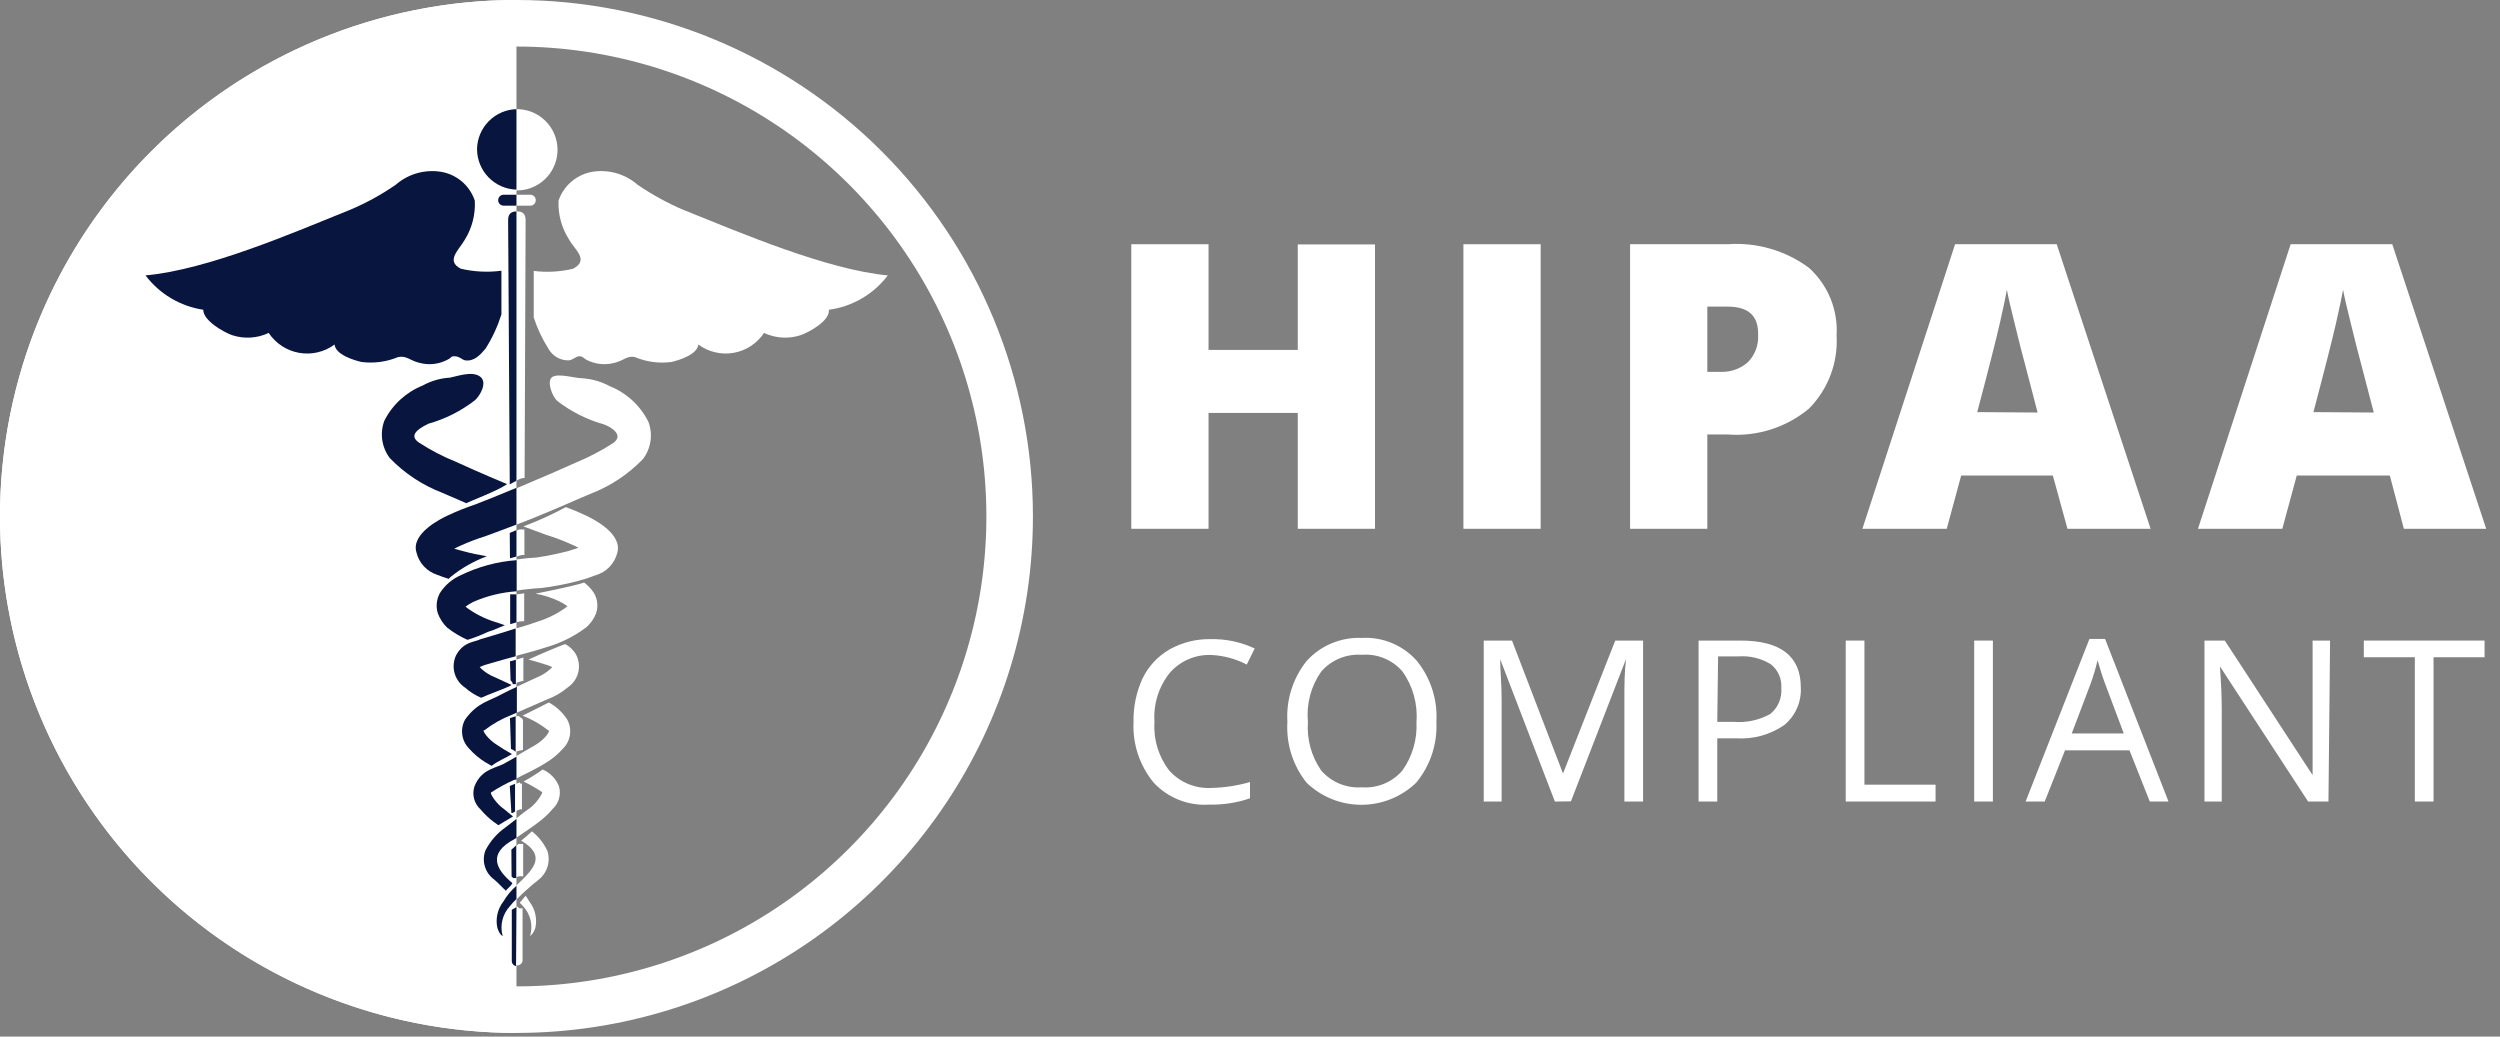 <svg width="123" height="51" viewBox="0 0 123 51" fill="none" xmlns="http://www.w3.org/2000/svg">
<rect x="0" y="0" width="123" height="51" fill="#808080" stroke="none"/>
<path d="M67.65 26.016H63.85V20.316H59.46V26.016H55.66V12.016H59.46V17.216H63.85V12.026H67.65V26.016Z" fill="white"/>
<path d="M72 26.016V12.016H75.8V26.016H72Z" fill="white"/>
<path d="M90.36 16.516C90.398 17.176 90.296 17.837 90.062 18.455C89.827 19.074 89.466 19.636 89 20.106C87.883 21.033 86.448 21.489 85 21.376H84V26.016H80.2V12.016H85C86.429 11.912 87.848 12.324 89 13.176C89.463 13.594 89.826 14.112 90.062 14.69C90.297 15.268 90.399 15.893 90.36 16.516ZM84 18.296H84.69C85.172 18.308 85.64 18.136 86 17.816C86.17 17.642 86.302 17.435 86.388 17.208C86.474 16.981 86.513 16.738 86.5 16.496C86.53 15.516 86 15.086 85 15.086H84V18.296Z" fill="white"/>
<path d="M101.72 26.016L101 23.396H96.49L95.78 26.016H91.63L96.19 12.016H101.19L105.81 26.016H101.72ZM100.25 20.296L99.65 17.996C99.51 17.482 99.34 16.816 99.14 15.996C98.94 15.186 98.8 14.606 98.74 14.256C98.68 14.586 98.57 15.116 98.4 15.866C98.23 16.616 97.86 18.086 97.28 20.276L100.25 20.296Z" fill="white"/>
<path d="M118.27 26.016L117.58 23.396H113L112.29 26.016H108.14L112.7 12.016H117.7L122.32 26.016H118.27ZM116.79 20.296L116.19 17.996C116.05 17.482 115.88 16.816 115.68 15.996C115.48 15.186 115.34 14.606 115.28 14.256C115.22 14.586 115.11 15.116 114.94 15.866C114.77 16.616 114.4 18.086 113.82 20.276L116.79 20.296Z" fill="white"/>
<path d="M59.62 32.226C59.233 32.207 58.847 32.275 58.491 32.426C58.134 32.576 57.816 32.805 57.56 33.096C57.01 33.777 56.739 34.642 56.8 35.516C56.741 36.378 57.001 37.232 57.53 37.916C57.791 38.204 58.113 38.431 58.473 38.578C58.833 38.725 59.222 38.789 59.61 38.766C60.25 38.751 60.885 38.653 61.5 38.476V39.276C60.857 39.497 60.18 39.602 59.5 39.586C58.994 39.621 58.487 39.543 58.014 39.358C57.542 39.173 57.117 38.885 56.77 38.516C56.073 37.676 55.716 36.605 55.77 35.516C55.754 34.774 55.908 34.038 56.22 33.366C56.511 32.77 56.975 32.276 57.55 31.946C58.161 31.607 58.851 31.435 59.55 31.446C60.303 31.427 61.049 31.584 61.73 31.906L61.34 32.696C60.807 32.418 60.22 32.258 59.62 32.226Z" fill="white"/>
<path d="M70.67 35.516C70.724 36.606 70.368 37.676 69.67 38.516C68.945 39.209 67.982 39.596 66.98 39.596C65.977 39.596 65.014 39.209 64.29 38.516C63.611 37.669 63.272 36.599 63.34 35.516C63.273 34.432 63.611 33.363 64.29 32.516C64.631 32.14 65.05 31.844 65.519 31.649C65.987 31.454 66.493 31.364 67 31.386C67.507 31.357 68.015 31.443 68.484 31.639C68.954 31.835 69.373 32.134 69.71 32.516C70.393 33.361 70.736 34.431 70.67 35.516ZM64.35 35.516C64.288 36.363 64.518 37.206 65 37.906C65.246 38.19 65.554 38.413 65.902 38.557C66.249 38.701 66.625 38.762 67 38.736C67.375 38.764 67.751 38.704 68.099 38.56C68.447 38.416 68.755 38.192 69 37.906C69.493 37.21 69.736 36.367 69.69 35.516C69.758 34.633 69.514 33.755 69 33.036C68.755 32.751 68.446 32.528 68.098 32.386C67.75 32.243 67.374 32.185 67 32.216C66.625 32.189 66.249 32.25 65.902 32.394C65.554 32.538 65.246 32.761 65 33.046C64.496 33.765 64.265 34.641 64.35 35.516Z" fill="white"/>
<path d="M76.5 39.436L73.81 32.436C73.81 32.986 73.88 33.646 73.88 34.436V39.436H73V31.516H74.39L76.9 38.056L79.47 31.516H80.84V39.436H79.92V34.336C79.92 33.746 79.92 33.106 80 32.426L77.29 39.426L76.5 39.436Z" fill="white"/>
<path d="M88.6 33.826C88.618 34.177 88.554 34.527 88.411 34.849C88.269 35.17 88.053 35.453 87.78 35.676C87.092 36.149 86.264 36.378 85.43 36.326H84.49V39.436H83.57V31.516H85.63C87.61 31.516 88.6 32.286 88.6 33.826ZM84.49 35.516H85.32C85.939 35.564 86.558 35.428 87.1 35.126C87.287 34.974 87.433 34.779 87.527 34.557C87.621 34.336 87.66 34.095 87.64 33.856C87.657 33.634 87.619 33.411 87.53 33.208C87.441 33.004 87.304 32.825 87.13 32.686C86.652 32.389 86.091 32.252 85.53 32.296H84.53L84.49 35.516Z" fill="white"/>
<path d="M90.81 39.436V31.516H91.73V38.606H95.23V39.436H90.81Z" fill="white"/>
<path d="M97.13 39.436V31.516H98.05V39.436H97.13Z" fill="white"/>
<path d="M105.77 39.435L104.77 36.916H101.6L100.6 39.435H99.66L102.8 31.436H103.57L106.69 39.435H105.77ZM104.49 36.086L103.57 33.636C103.45 33.325 103.33 32.935 103.2 32.486C103.11 32.875 102.996 33.259 102.86 33.636L101.93 36.086H104.49Z" fill="white"/>
<path d="M114.56 39.436H113.56L109.22 32.786C109.28 33.566 109.31 34.286 109.31 34.936V39.436H108.46V31.516H109.46L113.78 38.136C113.78 38.036 113.78 37.726 113.78 37.196C113.78 36.666 113.78 36.286 113.78 36.066V31.516H114.64L114.56 39.436Z" fill="white"/>
<path d="M119.73 39.436H118.81V32.336H116.3V31.516H122.24V32.336H119.73V39.436Z" fill="white"/>
<path d="M25.41 2.29C29.983 2.29 34.453 3.646 38.255 6.186C42.057 8.727 45.02 12.338 46.77 16.562C48.52 20.787 48.978 25.436 48.086 29.921C47.194 34.405 44.992 38.525 41.758 41.758C38.525 44.992 34.405 47.194 29.921 48.086C25.436 48.978 20.787 48.52 16.562 46.77C12.338 45.02 8.727 42.057 6.186 38.255C3.646 34.453 2.29 29.983 2.29 25.41C2.295 19.28 4.733 13.402 9.068 9.068C13.402 4.733 19.28 2.295 25.41 2.29ZM25.41 0C20.384 0 15.472 1.49 11.293 4.282C7.114 7.074 3.857 11.043 1.934 15.686C0.011 20.329 -0.492 25.438 0.488 30.367C1.469 35.296 3.889 39.824 7.442 43.378C10.996 46.931 15.524 49.351 20.453 50.332C25.382 51.312 30.491 50.809 35.134 48.886C39.777 46.963 43.746 43.706 46.538 39.527C49.33 35.348 50.82 30.436 50.82 25.41C50.82 18.671 48.143 12.208 43.378 7.442C38.612 2.677 32.149 0 25.41 0Z" fill="white"/>
<path d="M25.43 5.37C25.034 5.37 24.647 5.487 24.319 5.707C23.99 5.927 23.733 6.239 23.582 6.605C23.431 6.97 23.391 7.372 23.468 7.76C23.545 8.148 23.736 8.505 24.015 8.784C24.295 9.064 24.651 9.255 25.04 9.332C25.427 9.409 25.83 9.369 26.195 9.218C26.561 9.066 26.873 8.81 27.093 8.481C27.312 8.152 27.43 7.766 27.43 7.37C27.43 6.84 27.219 6.331 26.844 5.956C26.469 5.581 25.96 5.37 25.43 5.37Z" fill="white"/>
<path d="M26.09 9.58H24.78C24.708 9.58 24.64 9.609 24.589 9.659C24.538 9.71 24.51 9.778 24.51 9.85C24.51 9.922 24.538 9.99 24.589 10.041C24.64 10.092 24.708 10.12 24.78 10.12H26.09C26.161 10.12 26.23 10.092 26.281 10.041C26.331 9.99 26.36 9.922 26.36 9.85C26.36 9.778 26.331 9.71 26.281 9.659C26.23 9.609 26.161 9.58 26.09 9.58Z" fill="white"/>
<path d="M25.43 10.4C25.19 10.4 24.99 10.48 24.99 10.83L25.07 23.83L25.52 23.59C25.587 23.558 25.657 23.534 25.73 23.52H25.81L25.86 10.86C25.87 10.48 25.67 10.4 25.43 10.4Z" fill="white"/>
<path d="M25.1 30.71C25.319 30.617 25.552 30.567 25.79 30.56V29.19C25.559 29.235 25.325 29.255 25.09 29.25L25.1 30.71Z" fill="white"/>
<path d="M25.57 38.49L25.15 38.67V40H25.2C25.322 39.924 25.453 39.863 25.59 39.82H25.68V38.55H25.59L25.57 38.49Z" fill="white"/>
<path d="M25.17 41.8V43.13C25.201 43.148 25.228 43.172 25.25 43.2H25.31C25.437 43.118 25.592 43.09 25.74 43.12V41.52H25.51L25.17 41.8Z" fill="white"/>
<path d="M25.45 44.6L25.18 44.76V47.28C25.192 47.342 25.225 47.397 25.273 47.437C25.321 47.477 25.382 47.498 25.445 47.498C25.507 47.498 25.568 47.477 25.616 47.437C25.665 47.397 25.698 47.342 25.71 47.28V44.69H25.56C25.52 44.665 25.483 44.634 25.45 44.6Z" fill="white"/>
<path d="M25.71 35.36C25.634 35.322 25.564 35.275 25.5 35.22L25.13 35.33V36.85C25.216 36.878 25.295 36.926 25.36 36.99C25.48 36.949 25.604 36.919 25.73 36.9V35.39H25.66L25.71 35.36Z" fill="white"/>
<path d="M25.12 33.47C25.159 33.509 25.192 33.553 25.22 33.6V33.66C25.37 33.601 25.524 33.551 25.68 33.51H25.75V32.35L25.08 32.54L25.12 33.47Z" fill="white"/>
<path d="M25.08 26.22V27.47L25.66 27.31C25.706 27.301 25.754 27.301 25.8 27.31V26.05H25.55L25.08 26.22Z" fill="white"/>
<path d="M22.64 13.22C21.88 12.83 22.56 12.29 22.84 11.79C23.197 11.216 23.368 10.545 23.33 9.87C23.203 9.491 22.971 9.155 22.661 8.902C22.352 8.649 21.977 8.489 21.58 8.44C21.198 8.391 20.809 8.424 20.44 8.536C20.071 8.648 19.73 8.837 19.44 9.09C18.738 9.576 17.987 9.988 17.2 10.32C14.4 11.45 10.2 13.27 7.13 13.55C7.827 14.469 8.858 15.077 10 15.24C9.93 15.78 11 16.34 11.38 16.49C11.972 16.686 12.616 16.646 13.18 16.38C13.35 16.636 13.571 16.855 13.828 17.024C14.086 17.192 14.375 17.307 14.678 17.36C14.981 17.413 15.291 17.404 15.591 17.334C15.89 17.264 16.172 17.133 16.42 16.95C16.47 17.45 17.36 17.72 17.75 17.81C18.357 17.887 18.974 17.804 19.54 17.57C19.96 17.48 20.13 17.74 20.59 17.85C21.06 17.979 21.561 17.922 21.99 17.69C22.21 17.58 22.12 17.52 22.35 17.53C22.58 17.54 22.69 17.7 22.85 17.73C23.29 17.79 23.59 17.46 23.85 17.15C24.18 16.626 24.443 16.061 24.63 15.47V13.32C23.966 13.407 23.292 13.373 22.64 13.22Z" fill="white"/>
<path d="M31.37 9.09C31.079 8.836 30.739 8.647 30.37 8.535C30.001 8.423 29.612 8.39 29.23 8.44C28.834 8.491 28.46 8.652 28.151 8.905C27.841 9.158 27.609 9.492 27.48 9.87C27.451 10.548 27.633 11.219 28 11.79C28.28 12.29 29 12.79 28.2 13.22C27.565 13.374 26.908 13.411 26.26 13.33V15.62C26.434 16.158 26.676 16.672 26.98 17.15C27.077 17.329 27.222 17.478 27.398 17.581C27.575 17.683 27.776 17.735 27.98 17.73C28.14 17.73 28.34 17.54 28.47 17.53C28.6 17.52 28.62 17.53 28.83 17.69C29.262 17.921 29.767 17.979 30.24 17.85C30.69 17.74 30.87 17.48 31.24 17.57C31.805 17.806 32.422 17.889 33.03 17.81C33.42 17.72 34.3 17.45 34.36 16.95C34.606 17.133 34.888 17.263 35.186 17.333C35.485 17.404 35.795 17.413 36.097 17.359C36.4 17.306 36.688 17.192 36.944 17.023C37.201 16.855 37.42 16.636 37.59 16.38C38.154 16.645 38.798 16.685 39.39 16.49C39.82 16.34 40.84 15.78 40.78 15.24C41.351 15.164 41.901 14.975 42.399 14.685C42.897 14.395 43.332 14.009 43.68 13.55C40.68 13.27 36.42 11.45 33.61 10.32C32.825 9.984 32.075 9.572 31.37 9.09Z" fill="white"/>
<path d="M20.63 21.78C20.03 21.37 20.78 20.95 21.07 20.85C21.904 20.615 22.685 20.221 23.37 19.69C23.62 19.47 24.01 18.8 23.61 18.52C23.21 18.24 22.47 18.52 22.14 18.58C21.666 18.608 21.205 18.741 20.79 18.97C19.974 19.299 19.305 19.914 18.91 20.7C18.796 21.005 18.761 21.333 18.808 21.655C18.856 21.976 18.983 22.281 19.18 22.54C19.908 23.293 20.792 23.876 21.77 24.25L22.95 24.76C23.02 24.69 24.43 24.18 24.95 23.82C23.73 23.31 22.86 22.92 22.45 22.73C21.814 22.472 21.205 22.154 20.63 21.78Z" fill="white"/>
<path d="M25.86 44.07C25.74 44.2 25.7 44.28 25.57 44.41L25.73 44.58C25.913 44.772 26.043 45.01 26.104 45.268C26.165 45.526 26.157 45.796 26.08 46.05C26.08 46.05 26.24 45.96 26.34 45.65C26.389 45.425 26.387 45.191 26.335 44.967C26.283 44.742 26.183 44.531 26.04 44.35C25.988 44.252 25.927 44.159 25.86 44.07Z" fill="white"/>
<path d="M26.7 37.86C26.399 38.075 26.085 38.273 25.76 38.45C26.074 38.604 26.378 38.777 26.67 38.97C26.74 38.97 26.39 39.55 26.04 39.78C25.69 40.01 25.28 40.38 24.9 40.68C24.477 40.975 24.134 41.37 23.9 41.83C23.808 42.081 23.799 42.356 23.877 42.612C23.955 42.868 24.114 43.093 24.33 43.25C24.5 43.38 24.77 43.69 24.92 43.81C24.92 43.74 25.16 43.59 25.23 43.43C24.44 42.77 23.97 41.98 25.34 41.26C25.71 41 26.13 40.74 26.55 40.41C26.782 40.234 26.993 40.033 27.18 39.81C27.335 39.671 27.447 39.491 27.504 39.291C27.56 39.091 27.559 38.88 27.5 38.68C27.352 38.312 27.064 38.018 26.7 37.86Z" fill="white"/>
<path d="M27.81 31.69C27.75 31.69 26.53 32.2 26 32.45C26.26 32.52 26.52 32.59 26.76 32.67C26.901 32.707 27.039 32.757 27.17 32.82L27.06 32.93C26.869 33.1 26.649 33.235 26.41 33.33C25.84 33.6 25.25 33.86 24.67 34.15C24.09 34.44 23.51 34.54 22.89 35.39C22.76 35.618 22.708 35.882 22.743 36.142C22.777 36.402 22.896 36.644 23.08 36.83C23.315 37.096 23.588 37.325 23.89 37.51L24.19 37.68C24.49 37.44 24.85 37.31 25.19 37.1C24.94 36.96 24.7 36.82 24.47 36.66C24 36.38 23.68 35.89 23.83 35.93C24.241 35.613 24.696 35.357 25.18 35.17L26.92 34.41C27.285 34.276 27.623 34.08 27.92 33.83C28.174 33.663 28.359 33.41 28.44 33.118C28.521 32.825 28.493 32.513 28.36 32.24C28.236 32.005 28.045 31.814 27.81 31.69Z" fill="white"/>
<path d="M28.84 25.37C28.514 25.213 28.18 25.073 27.84 24.95C27.166 25.314 26.467 25.632 25.75 25.9L26.89 26.32C27.32 26.452 27.741 26.613 28.15 26.8C28.256 26.844 28.359 26.894 28.46 26.95L28 27.1C27.5 27.23 27 27.34 26.4 27.43C25.101 27.498 23.824 27.796 22.63 28.31C22.22 28.493 21.872 28.792 21.63 29.17C21.544 29.32 21.489 29.486 21.47 29.659C21.451 29.831 21.468 30.005 21.52 30.17C21.624 30.429 21.784 30.661 21.99 30.85C22.297 31.091 22.633 31.292 22.99 31.45C23.335 31.356 23.673 31.236 24 31.09L24.24 31.01L24.84 30.76L24.36 30.6C23.833 30.437 23.339 30.183 22.9 29.85C23.022 29.758 23.152 29.678 23.29 29.61C24.366 29.219 25.495 28.989 26.64 28.93C27.24 28.856 27.834 28.743 28.42 28.59C28.722 28.511 29.019 28.415 29.31 28.3C29.567 28.226 29.801 28.085 29.987 27.892C30.173 27.699 30.305 27.46 30.37 27.2C30.65 26.23 29.09 25.49 28.84 25.37Z" fill="white"/>
<path d="M26.17 40.9C26.003 41.064 25.826 41.218 25.64 41.36C27.49 42.44 25.2 43.36 24.77 44.36C24.627 44.541 24.527 44.752 24.475 44.976C24.423 45.201 24.421 45.434 24.47 45.66C24.57 45.97 24.71 46.07 24.73 46.06C24.659 45.804 24.655 45.535 24.718 45.278C24.781 45.021 24.909 44.784 25.09 44.59C25.523 44.116 25.995 43.678 26.5 43.28C26.709 43.116 26.862 42.892 26.939 42.638C27.016 42.384 27.013 42.112 26.93 41.86C26.754 41.485 26.494 41.157 26.17 40.9Z" fill="white"/>
<path d="M27 34.56C27 34.56 26.11 35.02 25.71 35.21C26.163 35.387 26.588 35.629 26.97 35.93C27.12 35.93 26.81 36.38 26.33 36.66C25.85 36.94 25.33 37.23 24.86 37.52C24.39 37.81 23.66 37.79 23.31 38.7C23.247 38.898 23.243 39.11 23.298 39.311C23.353 39.511 23.465 39.691 23.62 39.83C23.807 40.053 24.018 40.254 24.25 40.43L24.49 40.6L25.21 40.17L24.76 39.8C24.41 39.57 24.06 39.04 24.13 38.99C24.498 38.748 24.887 38.538 25.29 38.36C25.8 38.09 26.34 37.86 26.89 37.51C27.192 37.325 27.465 37.096 27.7 36.83C27.886 36.645 28.007 36.404 28.043 36.144C28.079 35.884 28.029 35.619 27.9 35.39C27.673 35.043 27.364 34.758 27 34.56Z" fill="white"/>
<path d="M28.74 28.66C28.33 28.81 26.74 29.13 26.35 29.21C26.759 29.282 27.156 29.41 27.53 29.59C27.668 29.655 27.799 29.736 27.92 29.83C27.48 30.163 26.986 30.417 26.46 30.58C25.9 30.79 25.27 30.94 24.64 31.14L23.64 31.44C23.37 31.58 22.84 31.54 22.47 32.22C22.34 32.494 22.312 32.805 22.393 33.097C22.474 33.389 22.657 33.642 22.91 33.81C23.145 34.017 23.412 34.186 23.7 34.31C24.16 34.11 24.62 33.95 25.08 33.75L25.2 33.68L24.4 33.31C24.157 33.218 23.934 33.082 23.74 32.91C23.701 32.876 23.664 32.839 23.63 32.8C23.761 32.737 23.899 32.687 24.04 32.65L24.95 32.39C25.57 32.21 26.2 32.07 26.86 31.85C27.583 31.645 28.262 31.306 28.86 30.85C29.068 30.664 29.229 30.431 29.33 30.17C29.384 30.005 29.401 29.831 29.383 29.658C29.364 29.486 29.308 29.319 29.22 29.17C29.089 28.974 28.927 28.802 28.74 28.66Z" fill="white"/>
<path d="M30 19C29.58 18.773 29.116 18.64 28.64 18.61C28.31 18.61 27.46 18.35 27.17 18.55C26.88 18.75 27.17 19.5 27.41 19.72C28.095 20.251 28.876 20.645 29.71 20.88C30.01 20.98 30.76 21.4 30.15 21.81C29.574 22.182 28.964 22.5 28.33 22.76C27.89 22.96 26.94 23.38 25.61 23.94C24.94 24.22 24.18 24.53 23.34 24.84C22.862 24.999 22.395 25.186 21.94 25.4C21.69 25.52 20.13 26.26 20.42 27.21C20.484 27.47 20.616 27.709 20.802 27.902C20.988 28.095 21.222 28.236 21.48 28.31C21.67 28.39 21.86 28.45 22.05 28.51C22.081 28.468 22.118 28.431 22.16 28.4C22.689 27.974 23.283 27.637 23.92 27.4C23.52 27.33 23.13 27.25 22.77 27.15L22.35 27C22.445 26.942 22.546 26.892 22.65 26.85C23.059 26.664 23.48 26.504 23.91 26.37C24.8 26.06 25.57 25.75 26.26 25.48C27.62 24.93 28.59 24.48 29.04 24.3C30.018 23.926 30.902 23.343 31.63 22.59C31.828 22.332 31.956 22.027 32.004 21.705C32.051 21.383 32.015 21.054 31.9 20.75C31.502 19.954 30.826 19.331 30 19Z" fill="white"/>
<path d="M25.41 50.82C18.671 50.82 12.208 48.143 7.442 43.378C2.677 38.612 0 32.149 0 25.41C0 18.671 2.677 12.208 7.442 7.442C12.208 2.677 18.671 1.00421e-07 25.41 0V50.82Z" fill="white"/>
<path d="M22.89 35.39C22.76 35.618 22.708 35.882 22.743 36.142C22.777 36.402 22.896 36.644 23.08 36.83C23.315 37.096 23.588 37.325 23.89 37.51L24.19 37.68C24.49 37.44 24.85 37.31 25.19 37.1C24.94 36.96 24.7 36.82 24.47 36.66C24 36.38 23.68 35.89 23.83 35.93C24.241 35.613 24.696 35.357 25.18 35.17L25.43 35.06V33.79C25.18 33.91 24.93 34.02 24.69 34.15C24.08 34.5 23.51 34.54 22.89 35.39Z" fill="#07153F"/>
<path d="M25.14 36.85C25.226 36.878 25.305 36.926 25.37 36.99V35.24L25.09 35.33L25.14 36.85Z" fill="#07153F"/>
<path d="M25.12 33.47C25.159 33.509 25.192 33.553 25.22 33.6V33.66H25.38V32.46L25.09 32.54L25.12 33.47Z" fill="#07153F"/>
<path d="M24.77 44.35C24.627 44.531 24.527 44.742 24.475 44.967C24.423 45.191 24.421 45.425 24.47 45.65C24.57 45.96 24.71 46.06 24.73 46.05C24.659 45.795 24.655 45.526 24.718 45.268C24.781 45.011 24.909 44.774 25.09 44.58C25.188 44.456 25.295 44.339 25.41 44.23V43.58C25.156 43.8 24.939 44.06 24.77 44.35Z" fill="#07153F"/>
<path d="M11.42 16.49C12.012 16.686 12.656 16.646 13.22 16.38C13.39 16.636 13.611 16.855 13.868 17.024C14.126 17.192 14.415 17.307 14.718 17.36C15.021 17.413 15.332 17.404 15.631 17.334C15.931 17.264 16.213 17.133 16.46 16.95C16.51 17.45 17.4 17.72 17.79 17.81C18.398 17.887 19.015 17.804 19.58 17.57C20 17.48 20.17 17.74 20.63 17.85C21.1 17.979 21.602 17.922 22.03 17.69C22.25 17.58 22.16 17.52 22.39 17.53C22.62 17.54 22.73 17.7 22.89 17.73C23.33 17.79 23.63 17.46 23.89 17.15C24.221 16.626 24.483 16.061 24.67 15.47V13.32C24.003 13.408 23.325 13.374 22.67 13.22C21.91 12.83 22.59 12.29 22.87 11.79C23.227 11.216 23.398 10.545 23.36 9.87C23.233 9.491 23.001 9.155 22.692 8.902C22.382 8.649 22.007 8.489 21.61 8.44C21.228 8.391 20.839 8.424 20.471 8.536C20.102 8.648 19.761 8.837 19.47 9.09C18.768 9.576 18.017 9.988 17.23 10.32C14.43 11.45 10.23 13.27 7.16 13.55C7.85 14.463 8.869 15.069 10 15.24C10 15.78 11 16.34 11.42 16.49Z" fill="#07153F"/>
<path d="M25.16 40H25.21L25.34 39.93V38.56L25.08 38.67L25.16 40Z" fill="#07153F"/>
<path d="M24.61 31.16L23.61 31.46C23.34 31.6 22.81 31.56 22.44 32.24C22.31 32.514 22.283 32.825 22.364 33.117C22.445 33.409 22.628 33.662 22.88 33.83C23.116 34.037 23.383 34.206 23.67 34.33C24.13 34.13 24.59 33.97 25.05 33.77L25.17 33.7L24.37 33.33C24.128 33.237 23.904 33.102 23.71 32.93C23.671 32.896 23.634 32.859 23.6 32.82C23.732 32.757 23.869 32.707 24.01 32.67L24.92 32.41L25.37 32.29V30.92L24.61 31.16Z" fill="#07153F"/>
<path d="M25.17 43.13C25.201 43.148 25.228 43.172 25.25 43.2H25.31H25.4V41.59C25.32 41.66 25.24 41.74 25.16 41.8L25.17 43.13Z" fill="#07153F"/>
<path d="M24.88 40.7C24.457 40.995 24.113 41.39 23.88 41.85C23.787 42.101 23.779 42.376 23.857 42.632C23.934 42.889 24.093 43.112 24.31 43.27C24.48 43.4 24.75 43.71 24.9 43.83C24.9 43.76 25.14 43.61 25.21 43.45C24.42 42.79 23.95 42 25.32 41.28L25.41 41.22V40.29L24.88 40.7Z" fill="#07153F"/>
<path d="M24.28 40.43L24.52 40.6L25.24 40.17L24.79 39.8C24.44 39.57 24.09 39.04 24.16 38.99C24.529 38.748 24.917 38.538 25.32 38.36H25.41V37.23L24.89 37.52C24.46 37.8 23.69 37.79 23.34 38.7C23.278 38.898 23.273 39.11 23.328 39.311C23.384 39.511 23.495 39.691 23.65 39.83C23.837 40.053 24.048 40.254 24.28 40.43Z" fill="#07153F"/>
<path d="M22 30.88C22.307 31.121 22.643 31.322 23 31.48C23.343 31.376 23.677 31.245 24 31.09L24.24 31.01L24.84 30.76L24.36 30.6C23.833 30.437 23.339 30.183 22.9 29.85C23.022 29.758 23.153 29.678 23.29 29.61C23.965 29.316 24.686 29.14 25.42 29.09V27.56C24.457 27.63 23.517 27.885 22.65 28.31C22.24 28.493 21.893 28.792 21.65 29.17C21.564 29.32 21.51 29.487 21.491 29.659C21.472 29.831 21.489 30.005 21.54 30.17C21.637 30.439 21.795 30.681 22 30.88Z" fill="#07153F"/>
<path d="M23.47 7.33C23.47 7.85 23.672 8.35 24.034 8.724C24.396 9.097 24.89 9.315 25.41 9.33V5.37C24.897 5.385 24.409 5.597 24.048 5.962C23.687 6.327 23.48 6.817 23.47 7.33Z" fill="#07153F"/>
<path d="M21.51 28.28C21.7 28.36 21.89 28.42 22.08 28.48C22.111 28.439 22.148 28.401 22.19 28.37C22.719 27.944 23.313 27.607 23.95 27.37C23.55 27.3 23.16 27.22 22.8 27.12L22.35 27C22.446 26.942 22.546 26.892 22.65 26.85C23.06 26.664 23.48 26.504 23.91 26.37C24.45 26.18 24.91 25.99 25.41 25.81V24C24.8 24.26 24.11 24.53 23.41 24.81C22.933 24.969 22.465 25.156 22.01 25.37C21.76 25.49 20.2 26.23 20.49 27.18C20.551 27.436 20.677 27.671 20.856 27.864C21.035 28.056 21.26 28.2 21.51 28.28Z" fill="#07153F"/>
<path d="M25.41 44.63L25.18 44.76V47.28C25.179 47.34 25.2 47.398 25.238 47.444C25.277 47.49 25.331 47.52 25.39 47.53L25.41 44.63Z" fill="#07153F"/>
<path d="M25.09 27.47L25.41 27.38V26.08L25.08 26.22L25.09 27.47Z" fill="#07153F"/>
<path d="M25.1 30.71L25.41 30.62V29.24H25.1V30.71Z" fill="#07153F"/>
<path d="M21.07 20.85C21.904 20.615 22.685 20.221 23.37 19.69C23.62 19.47 24.01 18.8 23.61 18.52C23.21 18.24 22.47 18.52 22.14 18.58C21.666 18.608 21.205 18.741 20.79 18.97C19.974 19.299 19.305 19.914 18.91 20.7C18.796 21.005 18.761 21.333 18.808 21.655C18.856 21.976 18.983 22.281 19.18 22.54C19.908 23.293 20.792 23.876 21.77 24.25L22.95 24.76C23.02 24.69 24.43 24.18 24.95 23.82C23.73 23.31 22.86 22.92 22.45 22.73C21.811 22.472 21.198 22.154 20.62 21.78C20 21.37 20.78 21 21.07 20.85Z" fill="#07153F"/>
<path d="M24.51 9.85C24.51 9.922 24.538 9.99 24.589 10.041C24.64 10.092 24.708 10.12 24.78 10.12H25.41V9.58H24.78C24.708 9.58 24.64 9.609 24.589 9.659C24.538 9.71 24.51 9.778 24.51 9.85Z" fill="#07153F"/>
<path d="M25 10.83L25.08 23.83L25.41 23.65V10.4C25.18 10.41 25 10.49 25 10.83Z" fill="#07153F"/>
</svg>
